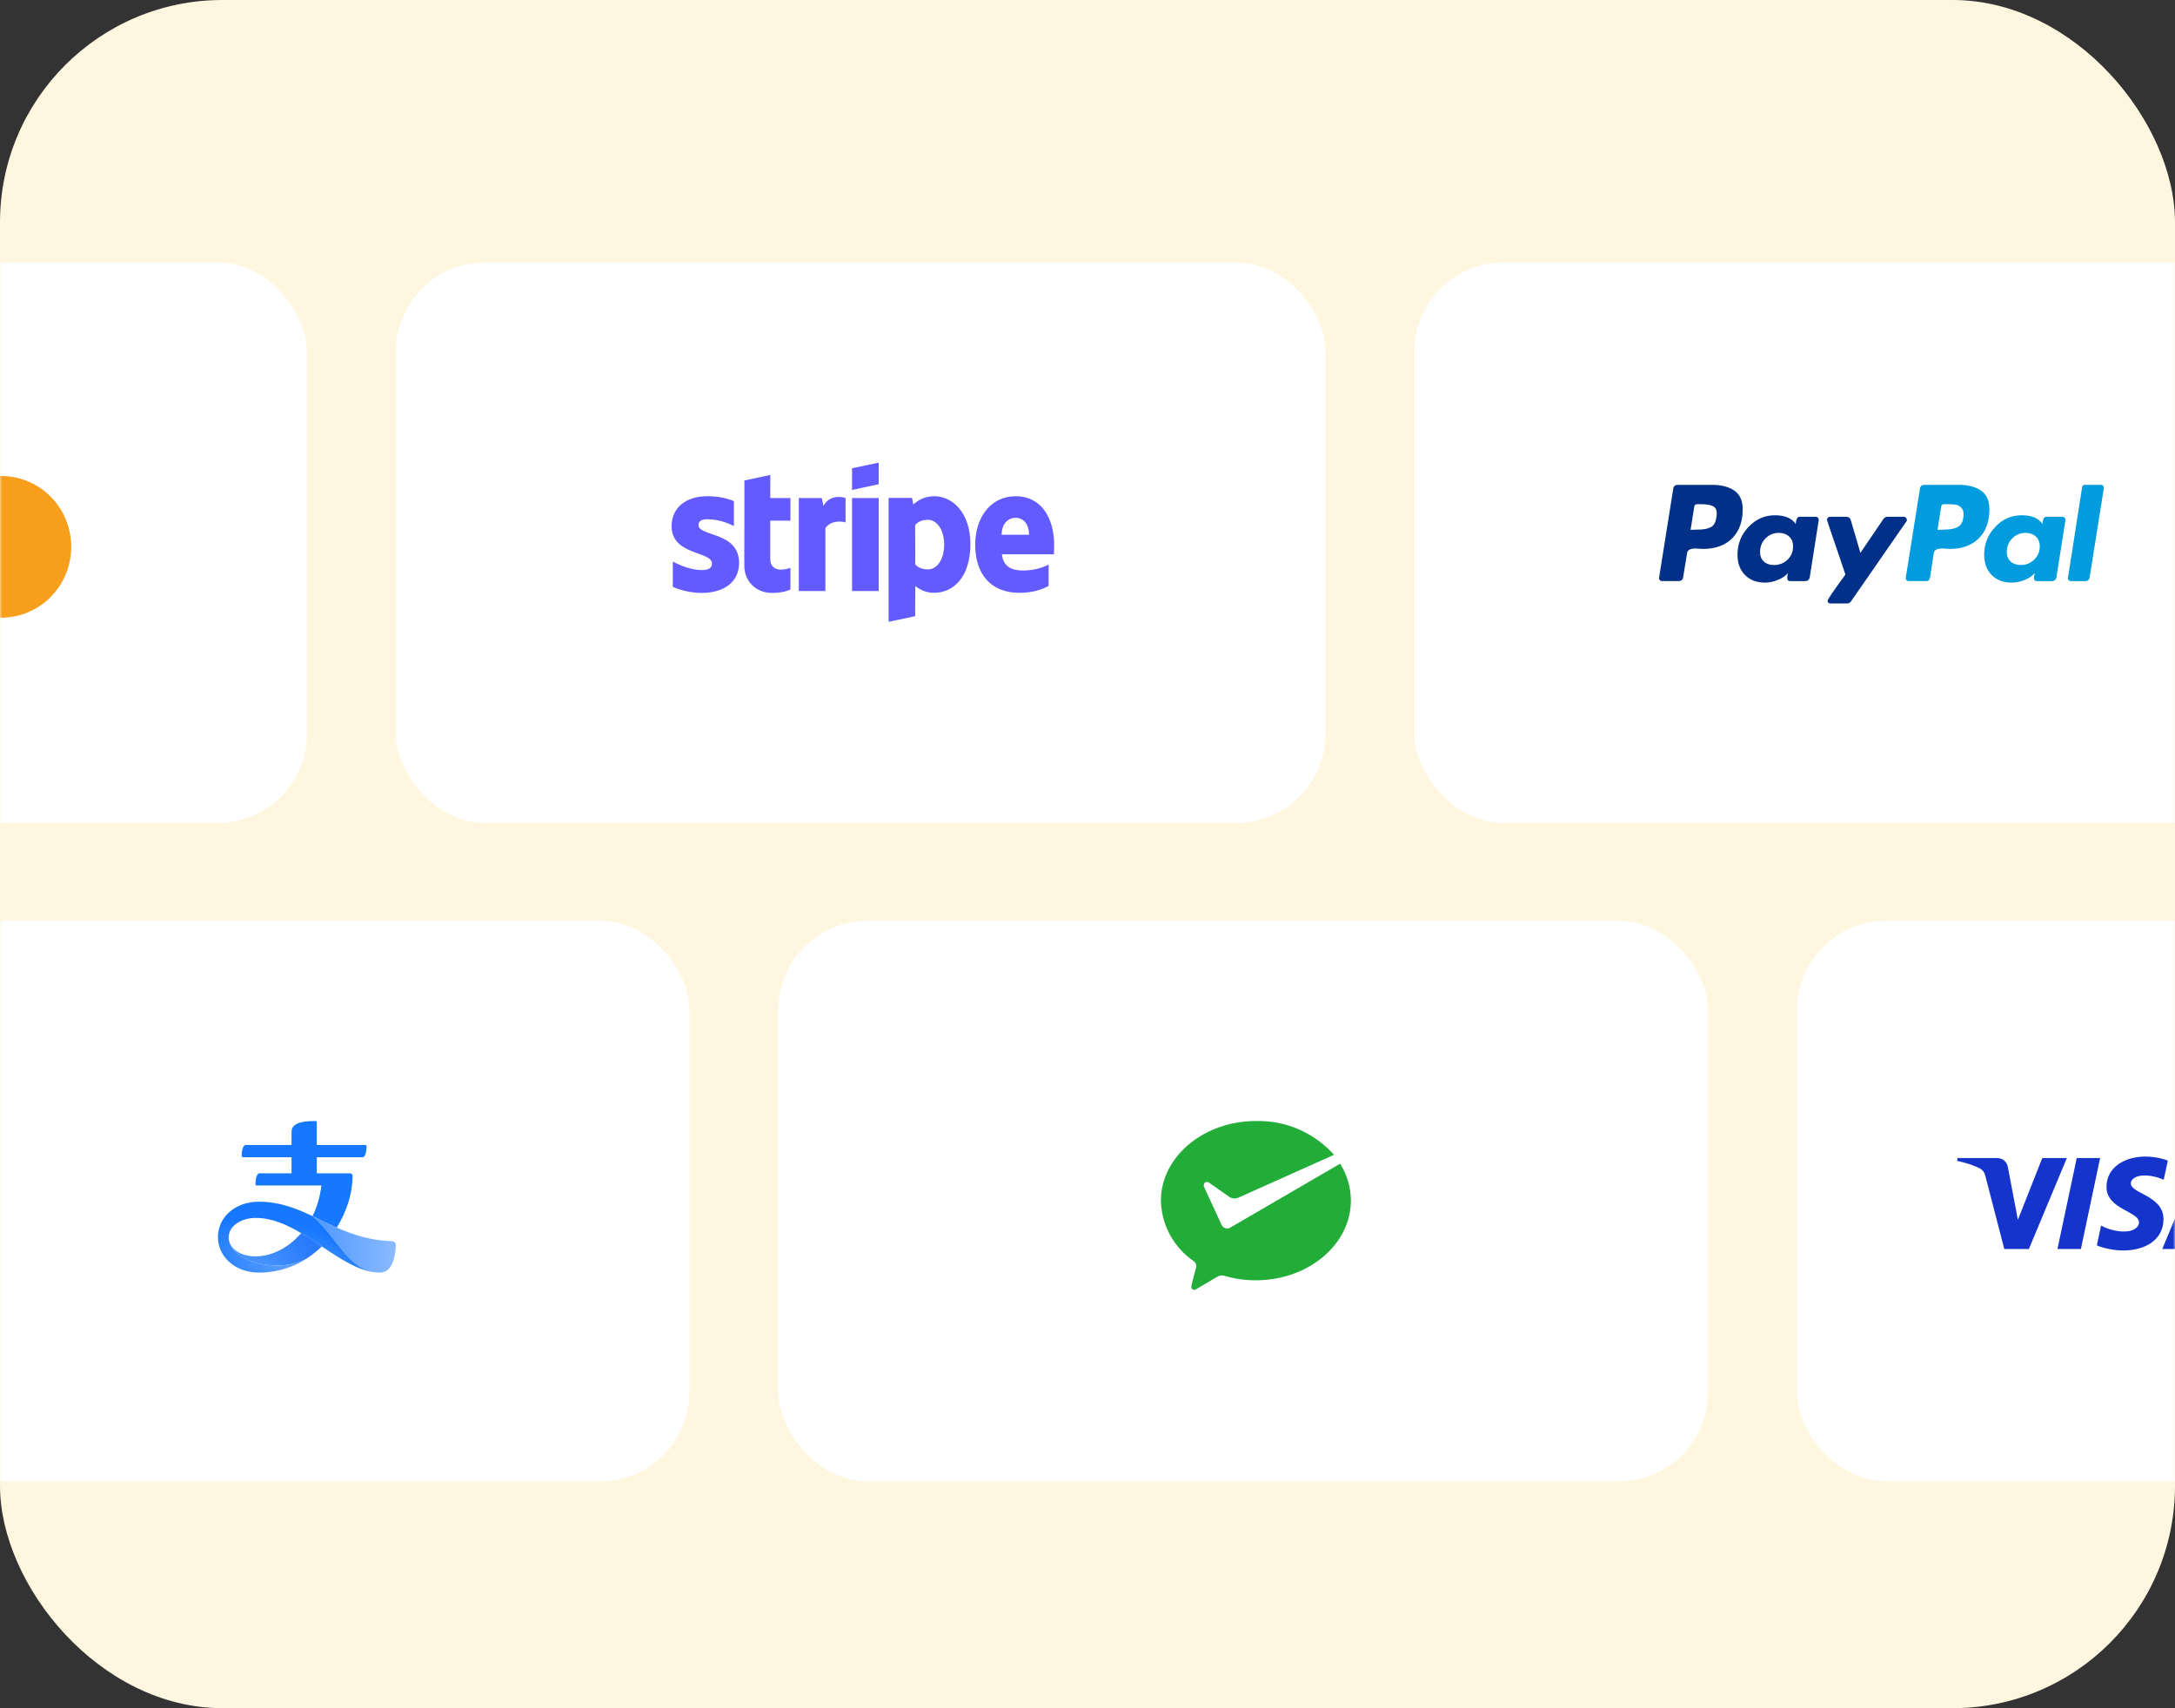<svg width="489" height="384" viewBox="0 0 489 384" fill="none" xmlns="http://www.w3.org/2000/svg">
<rect x="0" y="0" width="489" height="384" fill="#333333" stroke="none"/>
<rect width="489" height="384" rx="50" fill="#FFF6E0"/>
<mask id="mask0_331_1786" style="mask-type:alpha" maskUnits="userSpaceOnUse" x="0" y="0" width="489" height="384">
<rect width="489" height="384" rx="50" fill="#FFF6E0"/>
</mask>
<g mask="url(#mask0_331_1786)">
<rect x="89" y="59" width="209" height="126" rx="20" fill="white"/>
<rect x="-140" y="59" width="209" height="126" rx="20" fill="white"/>
<path d="M16.015 122.928C16.018 125.916 15.189 128.845 13.622 131.378C12.056 133.912 9.815 135.949 7.156 137.255C4.498 138.562 1.529 139.086 -1.41 138.767C-4.349 138.448 -7.14 137.299 -9.463 135.451C-7.593 133.957 -6.082 132.054 -5.043 129.886C-4.004 127.717 -3.464 125.339 -3.464 122.929C-3.464 120.52 -4.004 118.142 -5.043 115.973C-6.082 113.804 -7.593 111.902 -9.463 110.407C-7.14 108.56 -4.349 107.411 -1.41 107.092C1.529 106.773 4.497 107.296 7.156 108.603C9.814 109.909 12.055 111.946 13.622 114.479C15.188 117.013 16.018 119.941 16.015 122.928Z" fill="#F79E1B"/>
<rect x="318" y="59" width="209" height="126" rx="20" fill="white"/>
<rect x="-54" y="207" width="209" height="126" rx="20" fill="white"/>
<rect x="175" y="207" width="209" height="126" rx="20" fill="white"/>
<rect x="404" y="207" width="209" height="126" rx="20" fill="white"/>
<path d="M482.337 260C477.722 260 473.597 262.397 473.597 266.827C473.597 271.907 480.912 272.257 480.912 274.809C480.912 275.884 479.683 276.846 477.585 276.846C474.607 276.846 472.381 275.502 472.381 275.502L471.428 279.971C471.428 279.971 473.992 281.107 477.397 281.107C482.443 281.107 486.413 278.592 486.413 274.086C486.413 268.719 479.068 268.378 479.068 266.01C479.068 265.168 480.077 264.246 482.169 264.246C484.53 264.246 486.457 265.223 486.457 265.223L487.389 260.906C487.389 260.906 485.293 260 482.337 260ZM440.112 260.326L440 260.977C440 260.977 441.942 261.334 443.69 262.044C445.942 262.859 446.102 263.333 446.482 264.806L450.614 280.771H456.153L464.687 260.326H459.161L453.677 274.226L451.44 262.444C451.234 261.095 450.195 260.326 448.923 260.326H440.112ZM466.91 260.326L462.574 280.771H467.844L472.165 260.326H466.91ZM496.304 260.326C495.033 260.326 494.359 261.008 493.865 262.199L486.144 280.771H491.671L492.74 277.676H499.473L500.123 280.771H505L500.746 260.326H496.304ZM497.022 265.849L498.661 273.521H494.272L497.022 265.849Z" fill="#1434CB"/>
</g>
<path fill-rule="evenodd" clip-rule="evenodd" d="M237 122.49C237 116.374 234.038 111.549 228.376 111.549C222.691 111.549 219.251 116.374 219.251 122.442C219.251 129.633 223.312 133.264 229.141 133.264C231.983 133.264 234.133 132.619 235.758 131.711V126.933C234.133 127.746 232.27 128.247 229.905 128.247C227.588 128.247 225.533 127.435 225.271 124.616H236.952C236.952 124.306 237 123.063 237 122.49ZM225.199 120.221C225.199 117.521 226.847 116.398 228.352 116.398C229.809 116.398 231.362 117.521 231.362 120.221H225.199ZM210.029 111.549C207.688 111.549 206.183 112.648 205.347 113.412L205.037 111.931H199.781V139.786L205.753 138.519L205.777 131.759C206.637 132.38 207.903 133.264 210.006 133.264C214.282 133.264 218.176 129.824 218.176 122.251C218.152 115.323 214.21 111.549 210.029 111.549ZM208.596 128.008C207.187 128.008 206.351 127.507 205.777 126.886L205.753 118.023C206.374 117.33 207.234 116.852 208.596 116.852C210.77 116.852 212.275 119.289 212.275 122.418C212.275 125.619 210.794 128.008 208.596 128.008ZM191.563 110.139L197.559 108.849V104L191.563 105.266V110.139ZM191.563 111.955H197.559V132.858H191.563V111.955ZM185.137 113.723L184.755 111.955H179.595V132.858H185.567V118.692C186.977 116.852 189.366 117.187 190.106 117.449V111.955C189.342 111.668 186.547 111.143 185.137 113.723ZM173.193 106.771L167.364 108.013L167.34 127.148C167.34 130.684 169.992 133.288 173.527 133.288C175.486 133.288 176.919 132.929 177.708 132.499V127.65C176.943 127.961 173.169 129.059 173.169 125.524V117.043H177.708V111.955H173.169L173.193 106.771ZM157.044 118.023C157.044 117.091 157.808 116.733 159.074 116.733C160.89 116.733 163.183 117.282 164.999 118.262V112.648C163.016 111.859 161.057 111.549 159.074 111.549C154.225 111.549 151 114.081 151 118.309C151 124.903 160.078 123.852 160.078 126.694C160.078 127.793 159.122 128.152 157.784 128.152C155.802 128.152 153.269 127.339 151.263 126.241V131.926C153.484 132.882 155.73 133.288 157.784 133.288C162.753 133.288 166.169 130.827 166.169 126.551C166.146 119.432 157.044 120.698 157.044 118.023Z" fill="#635BFF"/>
<path d="M389.927 110.294C388.674 109.432 387.038 109 385.02 109H377.208C376.59 109 376.248 109.309 376.183 109.927L373.01 129.847C372.977 130.043 373.026 130.222 373.156 130.384C373.286 130.547 373.449 130.628 373.645 130.628H377.355C378.006 130.628 378.364 130.32 378.429 129.701L379.308 124.331C379.34 124.07 379.454 123.859 379.65 123.696C379.845 123.533 380.089 123.427 380.382 123.378C380.675 123.33 380.951 123.305 381.212 123.305C381.472 123.305 381.781 123.322 382.14 123.354C382.498 123.387 382.726 123.402 382.823 123.402C385.622 123.402 387.819 122.614 389.415 121.035C391.009 119.456 391.807 117.268 391.807 114.468C391.807 112.547 391.18 111.156 389.927 110.293V110.294ZM385.899 116.275C385.736 117.414 385.314 118.162 384.63 118.521C383.946 118.879 382.97 119.058 381.701 119.058L380.089 119.106L380.92 113.882C380.984 113.524 381.196 113.345 381.554 113.345H382.482C383.783 113.345 384.728 113.533 385.314 113.907C385.899 114.281 386.095 115.071 385.899 116.275Z" fill="#003087"/>
<path d="M472.364 109H468.752C468.393 109 468.182 109.179 468.117 109.537L464.943 129.848L464.895 129.946C464.895 130.109 464.96 130.263 465.09 130.41C465.22 130.556 465.383 130.629 465.578 130.629H468.801C469.418 130.629 469.76 130.32 469.826 129.702L473 109.733V109.684C473 109.228 472.787 109.001 472.364 109.001V109Z" fill="#009CDE"/>
<path d="M428.717 116.861C428.717 116.699 428.652 116.544 428.522 116.398C428.392 116.251 428.245 116.178 428.083 116.178H424.323C423.965 116.178 423.672 116.341 423.444 116.666L418.269 124.283L416.121 116.959C415.957 116.439 415.6 116.178 415.047 116.178H411.384C411.221 116.178 411.075 116.251 410.946 116.398C410.815 116.544 410.75 116.699 410.75 116.861C410.75 116.927 411.068 117.887 411.702 119.742C412.337 121.598 413.02 123.6 413.753 125.748C414.485 127.896 414.867 129.036 414.9 129.165C412.231 132.811 410.897 134.764 410.897 135.024C410.897 135.447 411.108 135.658 411.531 135.658H415.291C415.649 135.658 415.942 135.496 416.17 135.17L428.62 117.203C428.685 117.138 428.717 117.025 428.717 116.861V116.861Z" fill="#003087"/>
<path d="M463.724 116.178H460.013C459.557 116.178 459.281 116.715 459.183 117.789C458.336 116.488 456.791 115.836 454.545 115.836C452.201 115.836 450.207 116.715 448.564 118.473C446.92 120.23 446.099 122.298 446.099 124.674C446.099 126.594 446.66 128.124 447.783 129.263C448.906 130.403 450.411 130.972 452.299 130.972C453.243 130.972 454.203 130.776 455.18 130.386C456.156 129.995 456.92 129.475 457.475 128.823C457.475 128.856 457.441 129.002 457.377 129.262C457.311 129.523 457.279 129.719 457.279 129.848C457.279 130.37 457.49 130.629 457.914 130.629H461.283C461.901 130.629 462.259 130.321 462.357 129.702L464.359 116.959C464.391 116.763 464.342 116.585 464.212 116.422C464.081 116.259 463.919 116.178 463.724 116.178ZM457.352 125.796C456.522 126.61 455.521 127.017 454.35 127.017C453.405 127.017 452.641 126.757 452.055 126.236C451.469 125.716 451.176 125 451.176 124.088C451.176 122.884 451.583 121.866 452.397 121.036C453.209 120.206 454.219 119.791 455.424 119.791C456.334 119.791 457.091 120.06 457.694 120.596C458.295 121.134 458.598 121.874 458.598 122.818C458.597 123.99 458.182 124.983 457.352 125.796Z" fill="#009CDE"/>
<path d="M408.26 116.178H404.549C404.093 116.178 403.817 116.715 403.719 117.789C402.84 116.488 401.294 115.836 399.081 115.836C396.737 115.836 394.743 116.715 393.1 118.473C391.456 120.23 390.634 122.298 390.634 124.674C390.634 126.594 391.196 128.124 392.319 129.263C393.442 130.403 394.947 130.972 396.835 130.972C397.746 130.972 398.69 130.776 399.667 130.386C400.643 129.995 401.424 129.475 402.01 128.823C401.88 129.214 401.815 129.556 401.815 129.848C401.815 130.37 402.026 130.629 402.449 130.629H405.818C406.436 130.629 406.795 130.321 406.892 129.702L408.894 116.959C408.926 116.763 408.877 116.585 408.748 116.422C408.617 116.259 408.455 116.178 408.26 116.178ZM401.888 125.821C401.058 126.619 400.041 127.017 398.837 127.017C397.892 127.017 397.136 126.757 396.567 126.236C395.997 125.716 395.712 125 395.712 124.088C395.712 122.884 396.119 121.866 396.933 121.036C397.746 120.206 398.755 119.791 399.96 119.791C400.871 119.791 401.627 120.06 402.23 120.596C402.832 121.134 403.133 121.874 403.133 122.818C403.133 124.023 402.718 125.024 401.888 125.821Z" fill="#003087"/>
<path d="M445.391 110.294C444.137 109.432 442.502 109 440.484 109H432.721C432.07 109 431.712 109.309 431.647 109.927L428.473 129.847C428.44 130.043 428.489 130.222 428.62 130.384C428.749 130.547 428.913 130.628 429.108 130.628H433.111C433.502 130.628 433.762 130.417 433.893 129.994L434.771 124.331C434.804 124.07 434.918 123.859 435.113 123.696C435.309 123.533 435.552 123.427 435.846 123.378C436.138 123.33 436.415 123.305 436.676 123.305C436.936 123.305 437.245 123.322 437.603 123.354C437.961 123.387 438.19 123.402 438.287 123.402C441.086 123.402 443.283 122.614 444.878 121.035C446.473 119.456 447.27 117.268 447.27 114.468C447.27 112.547 446.643 111.156 445.391 110.293V110.294ZM440.386 118.325C439.67 118.813 438.596 119.057 437.164 119.057L435.602 119.106L436.432 113.882C436.496 113.524 436.708 113.345 437.066 113.345H437.945C438.661 113.345 439.23 113.378 439.654 113.443C440.076 113.508 440.484 113.711 440.875 114.053C441.265 114.394 441.46 114.891 441.46 115.542C441.46 116.909 441.102 117.837 440.386 118.325Z" fill="#009CDE"/>
<path d="M82.117 257.401H71.233V252.296C71.233 252.132 71.098 252 70.933 252C66.515 252 65.546 253.089 65.546 254.511V257.401H55.217C54.601 257.401 54.33 258.83 54.331 259.838C54.331 260.005 54.459 260.143 54.627 260.143H65.546V263.757H58.31C57.692 263.757 57.422 265.23 57.424 266.204C57.424 266.367 57.557 266.499 57.72 266.499H72.255C71.959 269.093 71.251 271.393 70.262 273.382C72.047 274.224 73.833 275.127 75.713 275.959C77.907 272.43 79.25 268.386 79.275 264.355C79.277 264.026 79.012 263.757 78.682 263.757H71.233V260.143H81.527C82.143 260.143 82.413 258.772 82.413 257.706C82.413 257.539 82.284 257.401 82.117 257.401Z" fill="#1677FF"/>
<path d="M51.398 278.126C51.388 284.026 63.555 286.405 69.214 282.746C70.337 281.996 71.38 281.14 72.335 280.198C72.143 280.069 71.177 279.366 70.067 278.646C69.255 278.118 68.344 277.593 67.712 277.22C60.935 285.04 51.398 282.968 51.398 278.126Z" fill="url(#paint0_linear_331_1786)"/>
<path d="M85.429 286.084C88.158 286.084 88.873 282.678 88.999 279.998C89.023 279.474 88.614 279.033 88.09 279.016C80.621 278.782 75.438 275.823 70.262 273.382C75.975 278.284 78.424 286.084 85.429 286.084Z" fill="url(#paint1_linear_331_1786)"/>
<path d="M57.561 273.792C61.078 273.792 64.451 275.284 67.728 277.23C69.287 278.156 70.826 279.185 72.355 280.203C76.697 283.111 80.906 285.932 85.111 286.079C78.364 285.835 75.902 278.212 70.281 273.395C66.541 271.633 62.805 270.142 58.219 270.142C52.807 270.142 49 273.665 49 278.131C49 282.546 52.893 286.084 58.219 286.084C62.398 286.084 66.123 284.822 69.226 282.754C63.554 286.395 51.416 284.022 51.416 278.131C51.416 275.605 54.193 273.787 57.561 273.787V273.792Z" fill="url(#paint2_radial_331_1786)"/>
<path fill-rule="evenodd" clip-rule="evenodd" d="M301.303 261.594L276.697 275.913L276.55 276.014C276.349 276.111 276.129 276.161 275.906 276.161C275.651 276.16 275.402 276.09 275.183 275.959C274.965 275.827 274.785 275.64 274.664 275.416L274.574 275.213L270.655 266.687C270.633 266.59 270.633 266.49 270.655 266.393C270.652 266.301 270.668 266.21 270.701 266.124C270.735 266.039 270.785 265.961 270.849 265.895C270.914 265.83 270.991 265.778 271.076 265.743C271.161 265.709 271.252 265.691 271.344 265.693C271.505 265.702 271.661 265.752 271.796 265.84L276.403 269.081C276.766 269.298 277.178 269.418 277.6 269.431C277.853 269.427 278.102 269.374 278.334 269.273L299.926 259.606C297.727 257.146 295.02 255.192 291.992 253.88C288.964 252.568 285.687 251.929 282.388 252.006C270.61 252.006 261 260.035 261 269.95C261.069 272.632 261.773 275.258 263.055 277.614C264.337 279.97 266.16 281.988 268.374 283.501C268.553 283.632 268.699 283.802 268.803 283.998C268.906 284.193 268.964 284.41 268.973 284.631C268.965 284.786 268.93 284.939 268.871 285.082C268.532 286.426 267.934 288.617 267.934 288.719C267.873 288.897 267.839 289.084 267.832 289.272C267.83 289.364 267.848 289.455 267.882 289.54C267.917 289.625 267.969 289.702 268.034 289.767C268.1 289.831 268.178 289.882 268.263 289.915C268.349 289.948 268.44 289.964 268.532 289.961C268.678 289.966 268.82 289.913 268.927 289.814L273.58 287.07C273.922 286.863 274.31 286.743 274.709 286.72C274.927 286.732 275.142 286.767 275.353 286.822C277.619 287.489 279.97 287.824 282.332 287.815C294.121 287.815 303.72 279.797 303.72 269.871C303.694 266.942 302.858 264.077 301.303 261.594Z" fill="#22AC38"/>
<defs>
<linearGradient id="paint0_linear_331_1786" x1="62.624" y1="288.22" x2="91.399" y2="267.92" gradientUnits="userSpaceOnUse">
<stop stop-color="#1677FF" stop-opacity="0.8"/>
<stop offset="0.037" stop-color="#1374FE" stop-opacity="0.807"/>
<stop offset="0.26" stop-color="#0866FB" stop-opacity="0.852"/>
<stop offset="0.534" stop-color="#025DF9" stop-opacity="0.907"/>
<stop offset="1" stop-color="#005BF8"/>
</linearGradient>
<linearGradient id="paint1_linear_331_1786" x1="49" y1="269.042" x2="89" y2="269.042" gradientUnits="userSpaceOnUse">
<stop offset="0.117" stop-color="#1677FF"/>
<stop offset="1" stop-color="#1677FF" stop-opacity="0.5"/>
</linearGradient>
<radialGradient id="paint2_radial_331_1786" cx="0" cy="0" r="1" gradientUnits="userSpaceOnUse" gradientTransform="translate(64.729 284.955) rotate(-76.299) scale(9.82 22.243)">
<stop stop-color="#5CA0FF"/>
<stop offset="1" stop-color="#1777FF"/>
</radialGradient>
</defs>
</svg>
